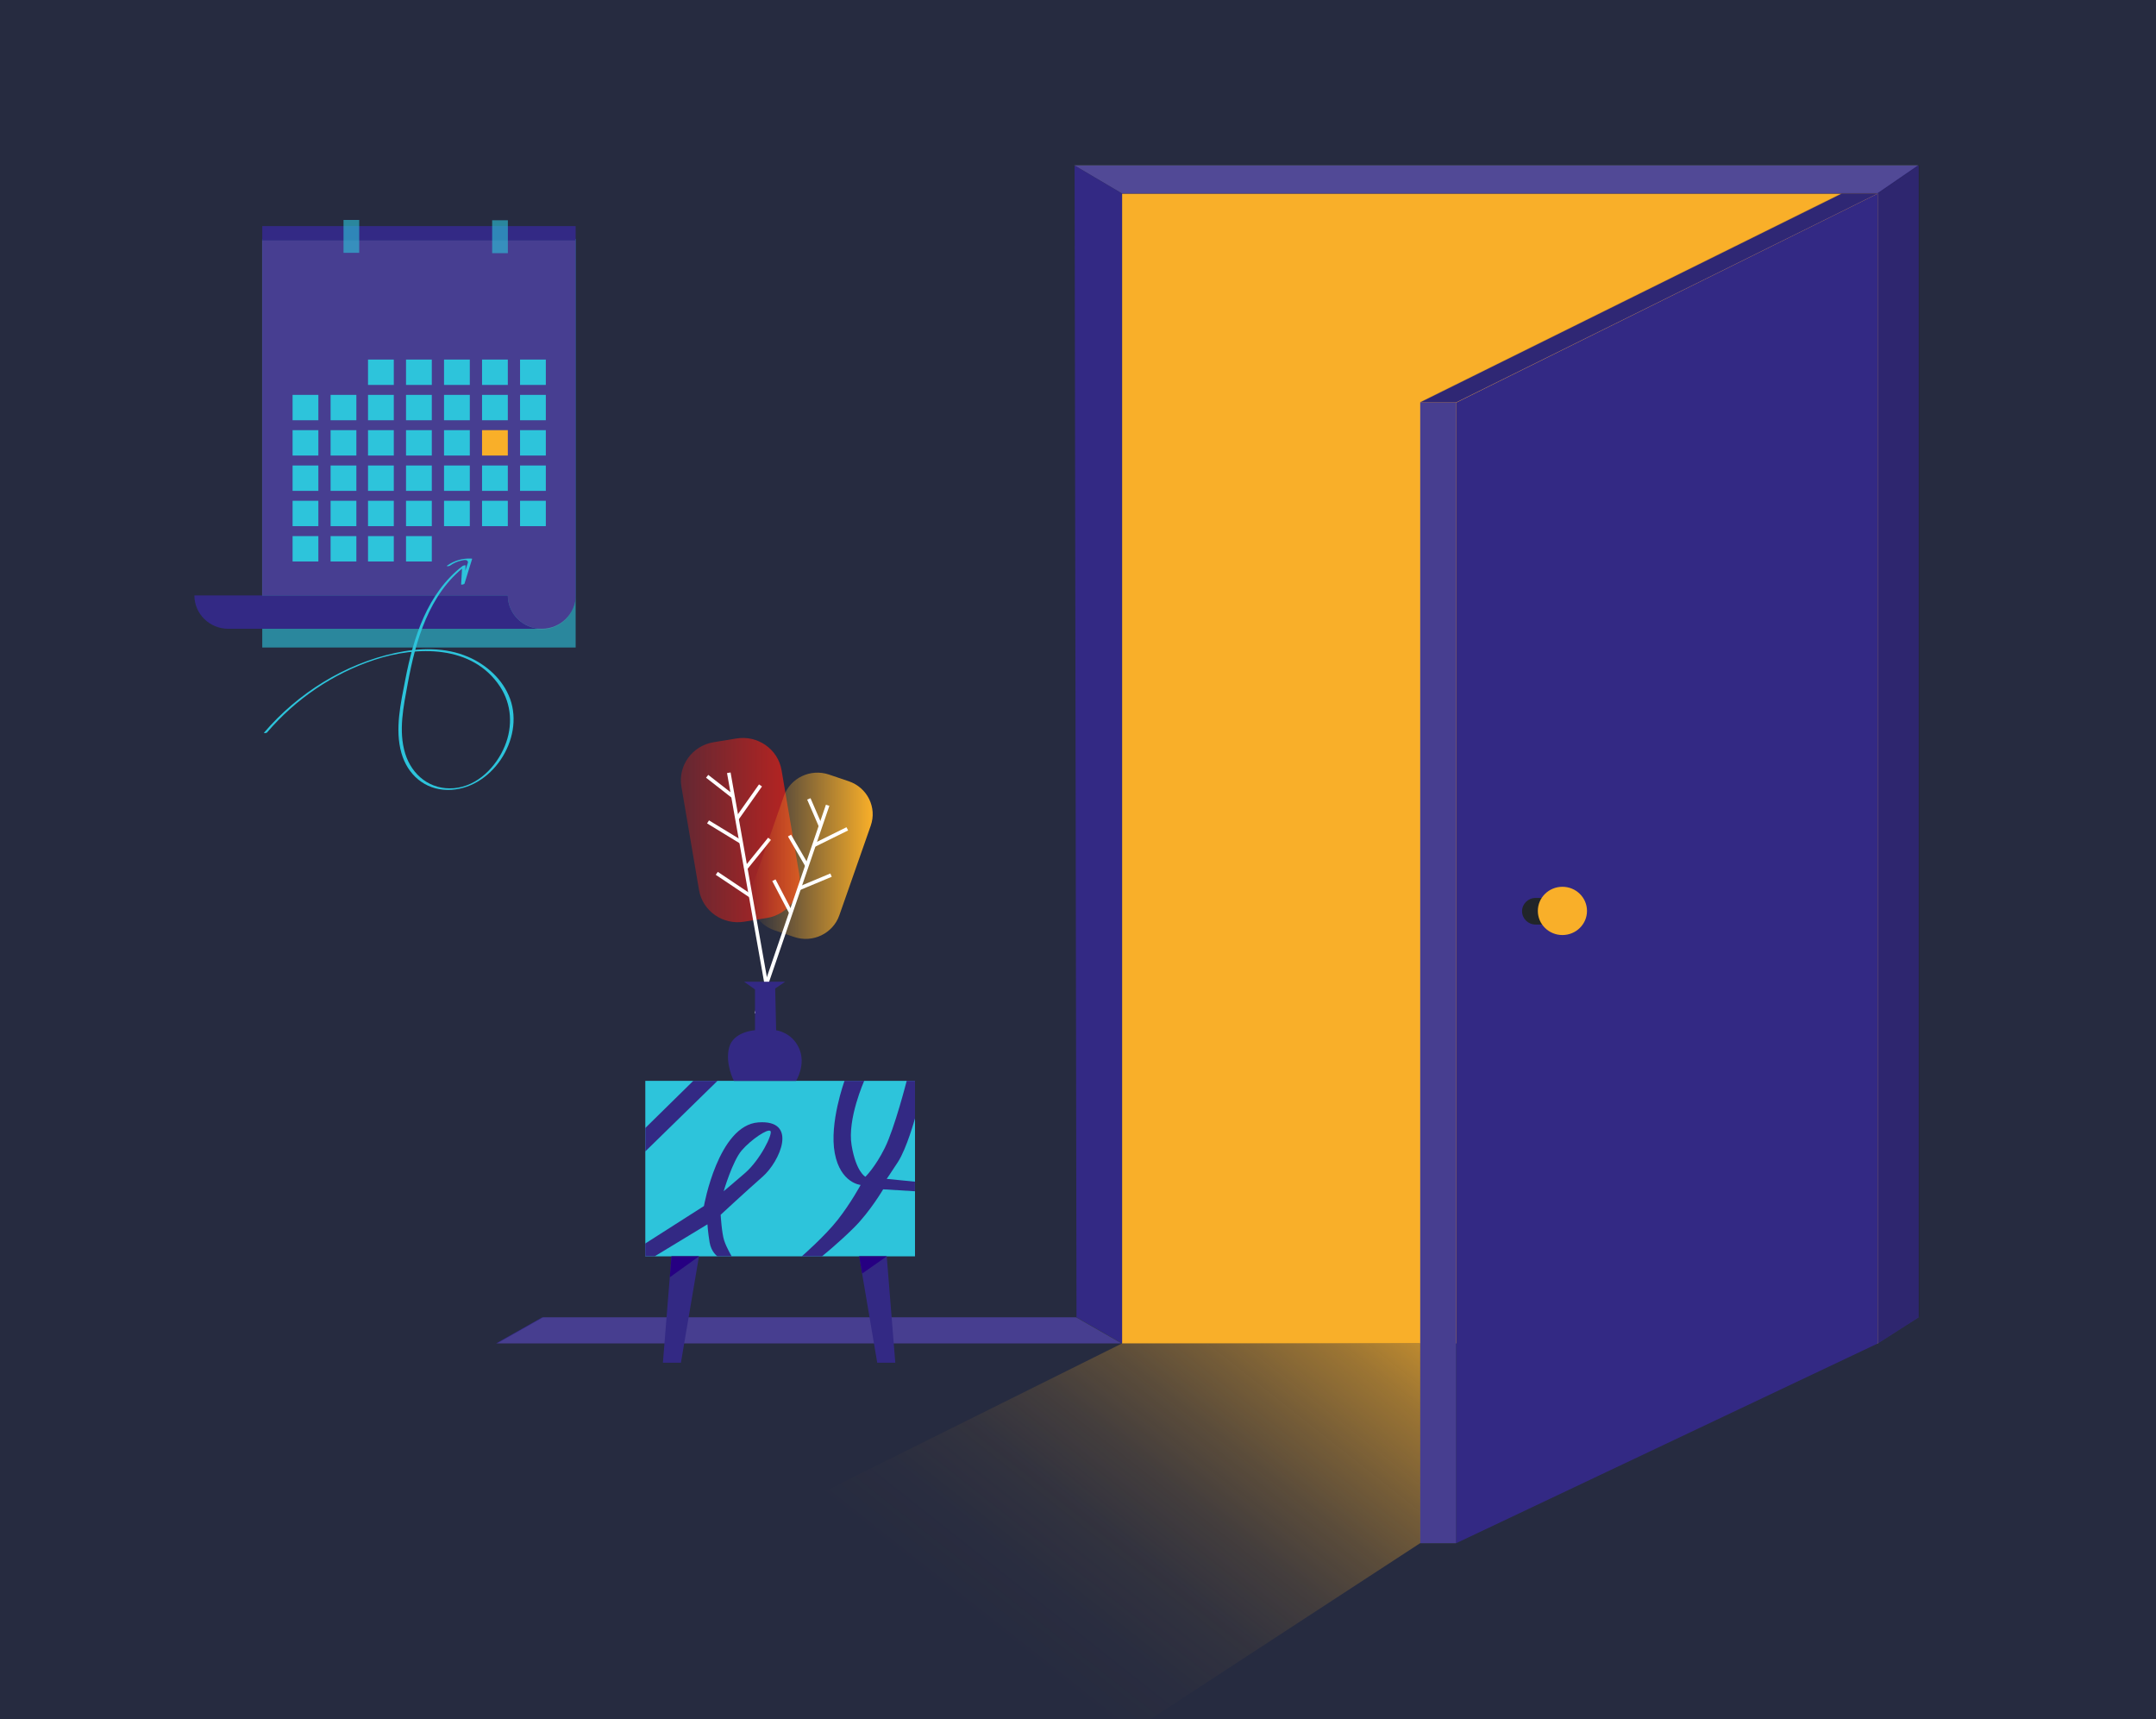 <?xml version="1.0" encoding="UTF-8"?><svg id="Neon" xmlns="http://www.w3.org/2000/svg" width="521.87" height="416.09" xmlns:xlink="http://www.w3.org/1999/xlink" viewBox="0 0 521.87 416.09"><defs><style>.cls-1{fill:#332985;}.cls-2,.cls-3,.cls-4{fill:#fff;}.cls-5{fill:#212529;}.cls-6{opacity:.6;}.cls-6,.cls-7{fill:#2dc4db;}.cls-8{fill:#260082;}.cls-3{opacity:.1;}.cls-9{opacity:.2;}.cls-9,.cls-10{fill:#1d1d1b;}.cls-11{fill:#262b40;}.cls-12{fill:url(#Dégradé_sans_nom_21);}.cls-10,.cls-4{opacity:.15;}.cls-13{fill:#332984;}.cls-14{fill:url(#Dégradé_sans_nom_10-2);}.cls-15{fill:url(#Dégradé_sans_nom_10-3);}.cls-16{fill:url(#Dégradé_sans_nom_28);}.cls-17{fill:url(#Dégradé_sans_nom_10);}.cls-18{fill:url(#Dégradé_sans_nom_32);}</style><linearGradient id="Dégradé_sans_nom_10" x1="116.68" y1="107.18" x2="122.93" y2="107.18" gradientUnits="userSpaceOnUse"><stop offset="0" stop-color="#f9af29"/><stop offset="1" stop-color="#f9af29"/></linearGradient><linearGradient id="Dégradé_sans_nom_10-2" x1="271.6" y1="185.98" x2="454.56" y2="185.98" xlink:href="#Dégradé_sans_nom_10"/><linearGradient id="Dégradé_sans_nom_10-3" x1="372.24" y1="220.46" x2="384.13" y2="220.46" xlink:href="#Dégradé_sans_nom_10"/><linearGradient id="Dégradé_sans_nom_28" x1="218.09" y1="393.05" x2="312.2" y2="273.97" gradientUnits="userSpaceOnUse"><stop offset=".08" stop-color="#f9af29" stop-opacity="0"/><stop offset=".2" stop-color="#f9af29" stop-opacity=".02"/><stop offset=".32" stop-color="#f9af29" stop-opacity=".06"/><stop offset=".44" stop-color="#f9af29" stop-opacity=".14"/><stop offset=".55" stop-color="#f9af29" stop-opacity=".25"/><stop offset=".66" stop-color="#f9af29" stop-opacity=".39"/><stop offset=".78" stop-color="#f9af29" stop-opacity=".56"/><stop offset=".89" stop-color="#f9af29" stop-opacity=".76"/><stop offset="1" stop-color="#f9af29" stop-opacity=".99"/><stop offset="1" stop-color="#f9af29"/></linearGradient><linearGradient id="Dégradé_sans_nom_21" x1="164.81" y1="200.9" x2="193.57" y2="200.9" gradientUnits="userSpaceOnUse"><stop offset="0" stop-color="#be231f" stop-opacity=".4"/><stop offset="1" stop-color="#be231f"/></linearGradient><linearGradient id="Dégradé_sans_nom_32" x1="181.65" y1="207.12" x2="211.24" y2="207.12" gradientUnits="userSpaceOnUse"><stop offset="0" stop-color="#f9af29" stop-opacity="0"/><stop offset="1" stop-color="#f9af29"/></linearGradient></defs><rect id="background" class="cls-11" x="-172.32" y="-3.11" width="697.79" height="426.51"/><g id="calendar"><rect class="cls-6" x="63.48" y="57.82" width="75.86" height="98.89"/><rect class="cls-1" x="63.48" y="54.72" width="75.86" height="3.32"/><path class="cls-1" d="m139.34,58.04v86.05c0,4.46-3.68,8.08-8.21,8.08s-8.22-3.62-8.22-8.08h-59.43V58.04h75.87Z"/><path class="cls-3" d="m139.28,58.21v86.05c0,4.46-3.68,8.08-8.21,8.08s-8.22-3.62-8.22-8.08h-59.43V58.21h75.87Z"/><path class="cls-1" d="m131.12,152.18H55.26c-4.54,0-8.21-3.62-8.21-8.08h75.86c0,4.46,3.68,8.08,8.22,8.08Z"/><rect class="cls-7" x="89.08" y="87.02" width="6.24" height="6.14"/><rect class="cls-7" x="98.28" y="87.02" width="6.24" height="6.14"/><rect class="cls-7" x="107.48" y="87.02" width="6.24" height="6.14"/><rect class="cls-7" x="116.68" y="87.02" width="6.24" height="6.14"/><rect class="cls-7" x="125.88" y="87.02" width="6.24" height="6.14"/><rect class="cls-7" x="89.08" y="95.57" width="6.24" height="6.14"/><rect class="cls-7" x="98.28" y="95.57" width="6.24" height="6.14"/><rect class="cls-7" x="107.48" y="95.57" width="6.24" height="6.14"/><rect class="cls-7" x="116.68" y="95.57" width="6.24" height="6.14"/><rect class="cls-7" x="125.88" y="95.57" width="6.24" height="6.14"/><rect class="cls-7" x="89.08" y="104.11" width="6.24" height="6.14"/><rect class="cls-7" x="98.28" y="104.11" width="6.24" height="6.14"/><rect class="cls-7" x="107.48" y="104.11" width="6.24" height="6.14"/><rect class="cls-17" x="116.68" y="104.11" width="6.24" height="6.14"/><rect class="cls-7" x="125.88" y="104.11" width="6.24" height="6.14"/><rect class="cls-7" x="89.08" y="112.66" width="6.24" height="6.14"/><rect class="cls-7" x="98.28" y="112.66" width="6.24" height="6.14"/><rect class="cls-7" x="107.48" y="112.66" width="6.24" height="6.14"/><rect class="cls-7" x="116.68" y="112.66" width="6.24" height="6.14"/><rect class="cls-7" x="125.88" y="112.66" width="6.24" height="6.14"/><rect class="cls-7" x="89.08" y="121.2" width="6.24" height="6.14"/><rect class="cls-7" x="98.28" y="121.2" width="6.24" height="6.14"/><rect class="cls-7" x="107.48" y="121.2" width="6.24" height="6.14"/><rect class="cls-7" x="116.68" y="121.2" width="6.24" height="6.14"/><rect class="cls-7" x="125.88" y="121.2" width="6.24" height="6.14"/><rect class="cls-7" x="89.08" y="129.75" width="6.24" height="6.14"/><rect class="cls-7" x="98.28" y="129.75" width="6.24" height="6.14"/><rect class="cls-7" x="70.82" y="129.75" width="6.24" height="6.14"/><rect class="cls-7" x="80.02" y="129.75" width="6.24" height="6.14"/><rect class="cls-7" x="70.82" y="121.2" width="6.24" height="6.14"/><rect class="cls-7" x="80.02" y="121.2" width="6.24" height="6.14"/><rect class="cls-7" x="70.82" y="112.66" width="6.24" height="6.14"/><rect class="cls-7" x="80.02" y="112.66" width="6.24" height="6.14"/><rect class="cls-7" x="70.82" y="104.11" width="6.24" height="6.14"/><rect class="cls-7" x="80.02" y="104.11" width="6.24" height="6.14"/><rect class="cls-7" x="70.82" y="95.57" width="6.24" height="6.14"/><rect class="cls-7" x="80.02" y="95.57" width="6.24" height="6.14"/><rect class="cls-6" x="83.15" y="53.23" width="3.8" height="7.96"/><rect class="cls-6" x="119.13" y="53.31" width="3.8" height="7.96"/></g><g id="door"><rect class="cls-14" x="271.6" y="46.84" width="182.96" height="278.3"/><polygon class="cls-13" points="120.07 325.13 271.43 325.13 260.4 318.81 131.25 318.81 120.07 325.13"/><polygon class="cls-3" points="120.32 325.13 271.69 325.13 260.65 318.81 131.51 318.81 120.32 325.13"/><polygon class="cls-13" points="260.11 40.06 260.57 318.81 271.6 325.13 271.6 46.84 260.11 40.06"/><polygon class="cls-13" points="454.56 46.84 464.44 40.06 260.11 40.06 271.6 46.84 454.56 46.84"/><polygon class="cls-4" points="454.44 46.74 464.32 39.96 259.99 39.96 271.48 46.74 454.44 46.74"/><polygon class="cls-13" points="454.56 325.13 464.44 318.81 464.44 40.06 454.56 46.84 454.56 325.13"/><polygon class="cls-9" points="454.73 324.96 464.61 318.64 464.61 39.89 454.73 46.67 454.73 324.96"/><polygon class="cls-13" points="454.56 46.84 352.51 97.44 352.51 373.47 454.56 325.13 454.56 46.84"/><rect class="cls-13" x="343.77" y="97.38" width="8.73" height="276.09"/><rect class="cls-3" x="343.71" y="97.44" width="8.73" height="276.09"/><polygon class="cls-13" points="343.77 97.38 445.83 46.84 454.56 46.84 352.51 97.38 343.77 97.38"/><polygon class="cls-10" points="343.67 97.29 445.72 46.75 454.45 46.75 352.4 97.29 343.67 97.29"/><path class="cls-5" d="m373.94,223.76h-2.24c-1.81,0-3.28-1.44-3.28-3.22h0c0-1.78,1.47-3.22,3.28-3.22h2.24c1.81,0,3.28,1.44,3.28,3.22h0c0,1.78-1.47,3.22-3.28,3.22Z"/><ellipse class="cls-15" cx="378.19" cy="220.46" rx="5.95" ry="5.84"/><polygon class="cls-16" points="271.6 325.13 90.27 415.35 278.53 416.03 343.77 373.47 343.77 325.13 271.6 325.13"/></g><g id="desk"><path class="cls-12" d="m185.64,222.17l-5.5.9c-5.18.85-10.07-2.58-10.94-7.67l-4.26-25.02c-.87-5.09,2.63-9.9,7.8-10.75l5.5-.9c5.18-.85,10.07,2.58,10.94,7.67l4.26,25.02c.87,5.09-2.63,9.9-7.8,10.75Z"/><polygon class="cls-2" points="186.25 245 175.98 187.1 176.84 186.95 187.11 244.86 186.25 245"/><polygon class="cls-2" points="178.75 198.4 178.02 197.9 183.72 189.84 184.44 190.34 178.75 198.4"/><polygon class="cls-2" points="177.11 193.07 170.9 188.22 171.44 187.54 177.66 192.39 177.11 193.07"/><polygon class="cls-2" points="180.78 210.5 180.09 209.96 185.93 202.74 186.62 203.28 180.78 210.5"/><polygon class="cls-2" points="179.11 204.13 171.15 199.28 171.62 198.55 179.57 203.4 179.11 204.13"/><polygon class="cls-2" points="181.45 217.21 173.25 211.72 173.75 211.01 181.94 216.5 181.45 217.21"/><path class="cls-18" d="m192.23,226.77l-4.78-1.62c-4.49-1.52-6.88-6.33-5.33-10.74l7.61-21.71c1.55-4.41,6.44-6.76,10.93-5.24l4.78,1.62c4.49,1.52,6.88,6.33,5.33,10.74l-7.61,21.71c-1.55,4.41-6.44,6.76-10.93,5.24Z"/><polygon class="cls-2" points="183.48 245.46 182.64 245.19 199.92 194.76 200.75 195.03 183.48 245.46"/><polygon class="cls-2" points="197.21 204.97 196.82 204.2 204.89 200.21 205.29 200.98 197.21 204.97"/><polygon class="cls-2" points="198.19 200.02 195.38 193.52 196.19 193.18 199 199.68 198.19 200.02"/><polygon class="cls-2" points="193.52 215.46 193.17 214.67 200.99 211.4 201.33 212.2 193.52 215.46"/><polygon class="cls-2" points="194.93 209.67 190.73 202.44 191.49 202.01 195.69 209.24 194.93 209.67"/><polygon class="cls-2" points="191.04 221.07 186.93 213.23 187.72 212.83 191.82 220.67 191.04 221.07"/><rect class="cls-7" x="156.2" y="261.59" width="65.28" height="42.47"/><polygon class="cls-13" points="160.46 329.81 162.53 304.06 169.19 304.06 164.82 329.81 160.46 329.81"/><polygon class="cls-13" points="216.71 329.81 214.64 304.06 207.97 304.06 212.34 329.81 216.71 329.81"/><polygon class="cls-8" points="169.19 304.06 162.12 309.14 162.53 304.06 169.19 304.06"/><polygon class="cls-8" points="214.64 304.06 208.68 308.23 207.97 304.06 214.64 304.06"/><polygon class="cls-13" points="167.81 261.59 156.2 273 156.2 278.67 173.67 261.59 167.81 261.59"/><path class="cls-13" d="m156.2,300.95l14.19-9.06s3.45-19.57,13.19-20.25c9.74-.68,5.17,9.49,1.03,13.13-4.14,3.64-10.17,9.23-10.17,9.23,0,0,.26,4.49.86,6.27.6,1.78,1.81,3.78,1.81,3.78h-3.45s-1.49-.96-1.9-3.39c-.4-2.43-.52-4.35-.52-4.35l-12.76,7.74h-2.3v-3.11Z"/><path class="cls-7" d="m175.17,288.3s2.13-7.28,4.37-9.88c2.24-2.6,6.32-5.36,6.95-4.69s-2.47,7-6.21,10.22c-3.73,3.22-5.11,4.35-5.11,4.35Z"/><path class="cls-13" d="m194.07,304.06s5.52-4.8,8.68-8.81c3.16-4.01,5.57-8.47,5.57-8.47,0,0-4.88-.4-6.26-7.68-1.38-7.28,2.36-17.51,2.36-17.51h4.77s-4.14,9.2-3.05,15.64c1.09,6.44,3.33,7.57,3.33,7.57,0,0,2.36-2.26,4.71-7,2.36-4.74,5.29-16.21,5.29-16.21h2.01v9.09s-2.01,7.28-4.14,10.56c-2.13,3.28-2.71,4.07-2.71,4.07l6.84.68v2.32l-7.7-.47s-3.16,5.38-7.01,9.22c-3.85,3.84-7.81,7-7.81,7h-4.88Z"/><path class="cls-13" d="m182.75,249.34v-9.88l-2.64-1.86h9.94l-2.41,1.64.23,10.11s3.85.45,5.57,4.4-.75,7.85-.75,7.85h-15.05s-2.18-4.18-1.15-8.08c1.03-3.9,6.26-4.18,6.26-4.18Z"/></g><path class="cls-7" d="m64.66,177.25c6.89-8.06,15.91-14.22,25.99-17.55,10.28-3.4,23.7-3.65,30.37,6.45,2.85,4.32,3.13,9.6,1.19,14.36-2.07,5.08-6.63,9.77-12.33,10.25-5.65.48-10.17-3.11-11.8-8.39-1.69-5.48-.39-11.47.62-16.97,1.92-10.41,5.14-21.64,13.9-28.39l-.73.09c-.08,1.44-.17,2.88-.25,4.32,0,.17.76,0,.82-.18.61-1.98,1.22-3.96,1.83-5.94.03-.09-.08-.11-.14-.11-2.13-.11-4.15.46-5.89,1.69-.34.24.47.16.64.05.88-.62,1.84-1.09,2.91-1.28.41-.08,1-.26,1.32.07s.08.64-.07,1.1c-.47,1.52-.94,3.05-1.41,4.57l.82-.18c.08-1.44.17-2.88.25-4.32.01-.2-.66.03-.73.09-8.54,6.58-11.9,17.28-13.86,27.46-1.1,5.71-2.58,12.06-.95,17.8,1.47,5.21,5.62,8.88,11.14,8.94,10.6.12,18.74-12.28,15.16-22.06-1.7-4.65-5.67-8.23-10.15-10.15-5.52-2.37-11.82-2.19-17.59-.95-12.32,2.66-23.65,9.74-31.8,19.29-.18.21.61.12.75-.04h0Z"/></svg>